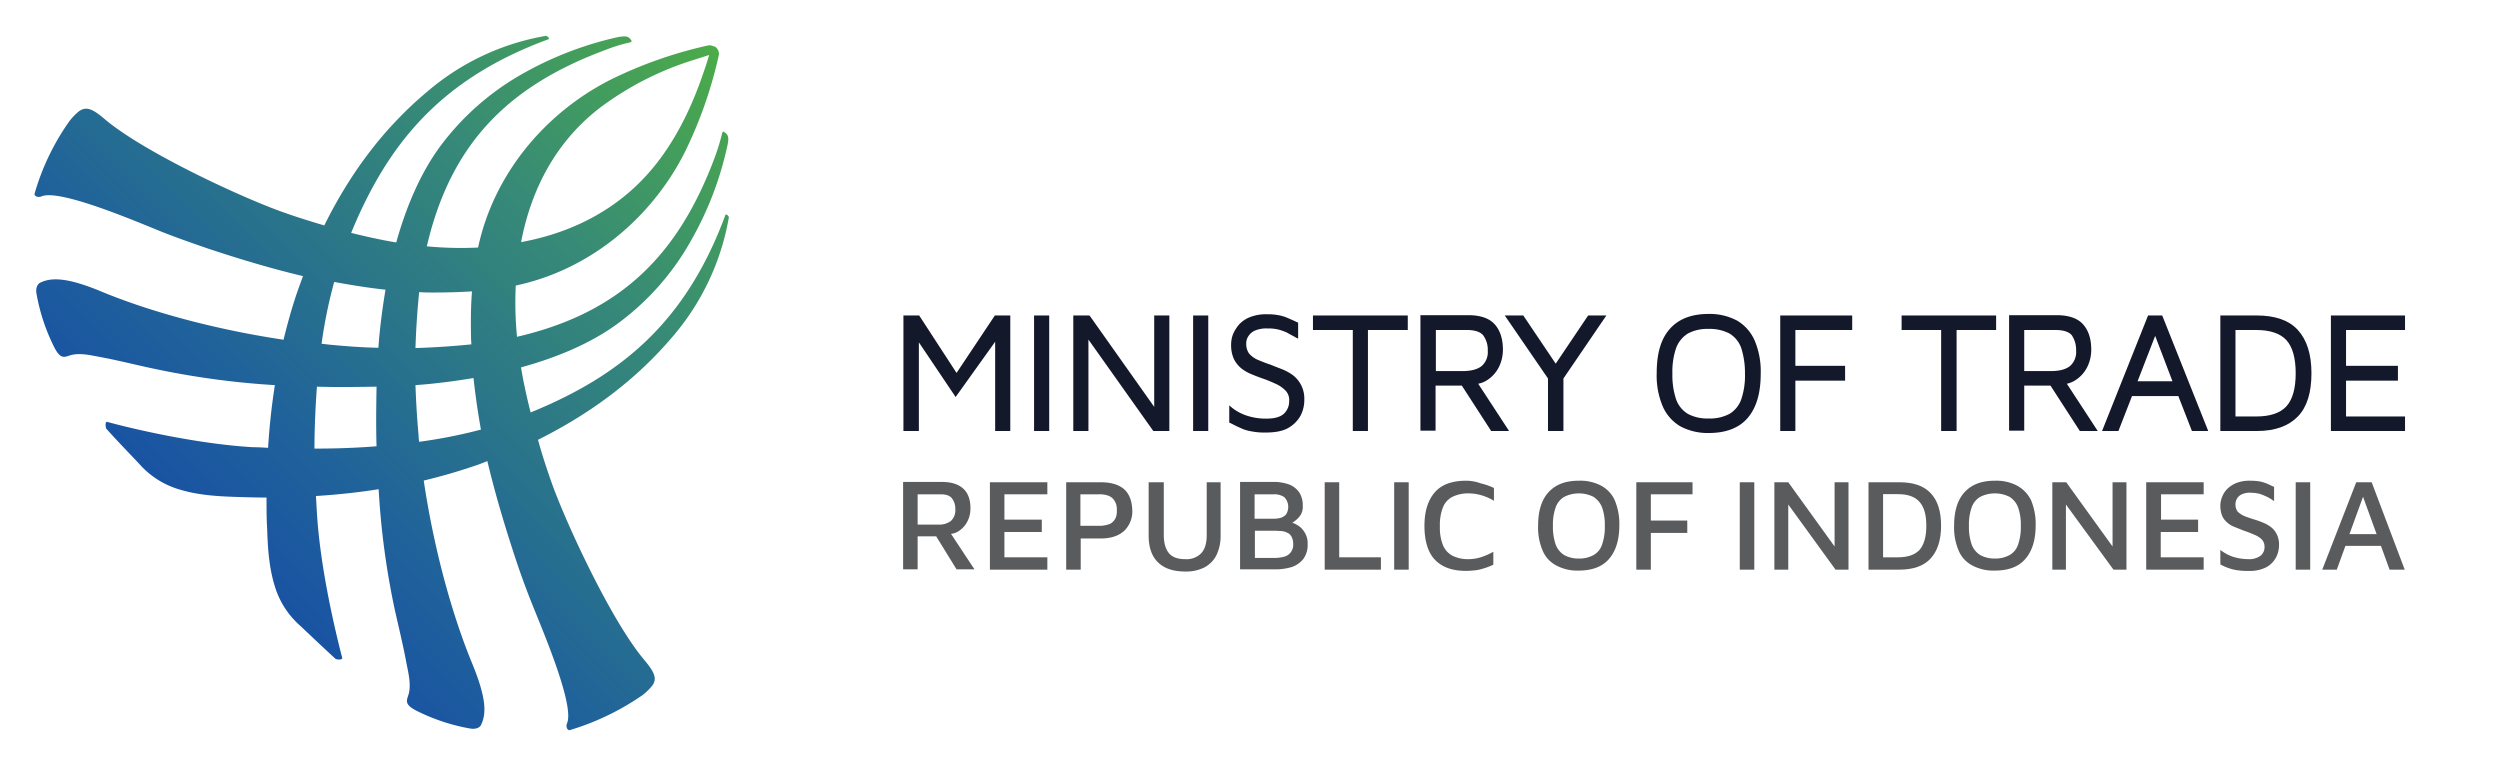 <?xml version="1.0" encoding="UTF-8"?> <svg xmlns="http://www.w3.org/2000/svg" xmlns:xlink="http://www.w3.org/1999/xlink" id="Layer_1" data-name="Layer 1" viewBox="0 0 809.47 245.08"><defs><style>.cls-1{fill:url(#linear-gradient);}.cls-2{fill:#13182b;}.cls-3{fill:#5a5b5d;}</style><linearGradient id="linear-gradient" x1="70.82" y1="92.04" x2="232.01" y2="253.23" gradientTransform="matrix(1, 0, 0, -1, 0, 268.59)" gradientUnits="userSpaceOnUse"><stop offset="0" stop-color="#1953a3"></stop><stop offset="0.2" stop-color="#20639a"></stop><stop offset="0.66" stop-color="#378b76"></stop><stop offset="1" stop-color="#4cab48"></stop></linearGradient></defs><path class="cls-1" d="M217.92,108.85A80.2,80.2,0,0,0,236,70.35a1.41,1.41,0,0,0-.6-.8c-.2-.1-.4-.2-.5,0-12.8,34.7-33.7,52-63.1,64-1.2-4.8-2.3-9.7-3.1-14.6,11.3-3.1,22.3-7.6,31.2-14.1a84.28,84.28,0,0,0,23.7-26.7,107.78,107.78,0,0,0,11.9-30.9c.6-2.6.3-3.5-.6-4.2-.1-.1-.3-.2-.4-.3-.4-.3-.6,0-.7.5a71.89,71.89,0,0,1-2.4,7.8c-11.7,31.3-30.3,50.2-64,58a115.07,115.07,0,0,1-.4-16.6c23.7-5,43.7-21.5,54.6-42.9a139.53,139.53,0,0,0,11.1-31.5,2.71,2.71,0,0,0-1-2.8,1.14,1.14,0,0,0-.8-.3,2.51,2.51,0,0,0-1.8-.2,139.53,139.53,0,0,0-31.5,11.1c-21.4,10.9-37.8,30.8-42.8,54.3a115.07,115.07,0,0,1-16.6-.4c7.8-33.5,26.6-52,57.9-63.6a51.19,51.19,0,0,1,7.8-2.4c.4-.1.8-.4.5-.7-.1-.1-.2-.3-.3-.4-.7-.9-1.6-1.1-4.2-.6A112,112,0,0,0,169,24a85.37,85.37,0,0,0-26.7,23.7c-6.4,8.8-10.9,19.7-14,30.8-4.9-.8-9.8-1.9-14.6-3.1,12-29.2,29.3-50,63.9-62.7.2-.1.2-.3,0-.5a1.41,1.41,0,0,0-.8-.6,79.76,79.76,0,0,0-38.5,18.1c-13.6,11.4-24.6,25.7-33.3,43.3-4.3-1.3-8.6-2.6-12.8-4.1-12.8-4.4-45.8-19.6-58.5-30.5-4-3.4-5.9-3.9-8.1-2.4a19,19,0,0,0-3.1,3.2,77.2,77.2,0,0,0-11.3,23.5c-.2.7,1,1.4,2.2.9,5.9-2.6,31.6,8.5,39.1,11.5,4.8,1.9,9.7,3.6,14.6,5.3,10.2,3.4,20.5,6.5,31,9-.6,1.7-1.2,3.3-1.8,5-1.8,5.2-3.2,10.4-4.5,15.6-24.7-3.7-45.6-10-59.2-15.7-9.5-3.9-15.5-4.9-19.7-2.7-.7.4-1.4,1.6-1.1,3.4a62.72,62.72,0,0,0,5.7,17.3c2.3,4.6,3.6,3.1,5.8,2.6,3.1-.7,6.8.3,9.7.8,5.8,1.1,11.6,2.6,17.4,3.8a263.31,263.31,0,0,0,38.6,5.2c-1.1,7-1.8,13.8-2.2,20.3-1.7-.1-3.3-.2-4.9-.2-18.9-1.1-40.3-6.3-47.2-8.2-.7-.2-.6,1.8-.2,2.3,3.1,3.5,9.1,9.7,10.5,11.2a27.65,27.65,0,0,0,12.5,8.2c6.2,2,12.7,2.4,19.1,2.6,3,.1,6.3.2,9.7.2,0,3.5,0,6.9.2,10,.2,6.4.6,12.9,2.6,19.1a27.65,27.65,0,0,0,8.2,12.5c1.5,1.4,7.8,7.4,11.2,10.5.5.5,2.5.5,2.3-.2-1.8-7-7.1-28.3-8.2-47.2-.1-1.7-.2-3.5-.3-5.2,6.5-.4,13.4-1.1,20.3-2.2a254.28,254.28,0,0,0,5.2,38.9c1.3,5.8,2.7,11.5,3.8,17.4.6,3,1.5,6.7.8,9.7-.5,2.2-2,3.5,2.6,5.8a62.72,62.72,0,0,0,17.3,5.7c1.9.3,3.1-.4,3.4-1.1,2.2-4.2,1.2-10.1-2.7-19.7-5.7-13.7-12.1-34.7-15.8-59.5,5.4-1.3,10.7-2.8,16-4.6,1.6-.5,3.1-1.1,4.6-1.7,2.5,10.5,5.6,20.9,9,31.2,1.6,4.9,3.4,9.8,5.3,14.6,2.9,7.4,14.1,33.1,11.5,39.1-.5,1.2.2,2.4.9,2.2a83.43,83.43,0,0,0,23.5-11.3,19,19,0,0,0,3.2-3.1c1.5-2.1,1-4-2.4-8.1-10.9-12.7-26.1-45.7-30.5-58.5-1.5-4.3-2.9-8.6-4.1-13C191.92,133.55,206.42,122.45,217.92,108.85ZM194.12,35a99.47,99.47,0,0,1,30.2-15.5c1.8-.6,3.5-1.1,5.3-1.7-.5,1.7-1,3.3-1.6,5-3.6,10.8-8.5,21.3-15.5,30.2-11.3,14.4-26.9,22.3-43.8,25.4C171.92,61.65,179.72,46.15,194.12,35Zm-41.3,59.4c-.4,5-.4,10-.3,15.1,0,.7.1,1.4.1,2-5.9.6-12,1-18.1,1.2.2-6.1.6-12.2,1.2-18.1.8,0,1.6.1,2.3.1C143,94.75,147.92,94.65,152.82,94.35Zm-44.6-3.1c5.5,1,11,1.9,16.6,2.5-1.1,6.6-1.9,13-2.3,18.8-5.3-.1-10.6-.5-15.8-1l-2.6-.3A154.24,154.24,0,0,1,108.22,91.25Zm-6.4,54c0-6.5.3-13.3.8-20.1,6.4.2,12.9.1,19.3,0-.1,6.4-.2,12.9,0,19.3C115.12,145.05,108.32,145.25,101.82,145.25Zm33.9-2.2a17.85,17.85,0,0,1-.2-2.3c-.5-5.3-.8-10.7-1-16.1,5.8-.4,12.2-1.2,18.8-2.3.6,5.6,1.4,11.1,2.4,16.7A164.59,164.59,0,0,1,135.72,143.05Z"></path><polygon class="cls-2" points="309.72 120.75 297.62 102.15 292.52 102.15 292.52 139.55 297.52 139.55 297.52 110.85 309.42 128.55 322.22 110.65 322.22 139.55 327.12 139.55 327.12 102.15 322.12 102.15 309.72 120.75"></polygon><rect class="cls-2" x="334.82" y="102.15" width="4.9" height="37.4"></rect><polygon class="cls-2" points="373.72 131.75 352.92 102.35 352.72 102.15 347.52 102.15 347.52 139.55 352.42 139.55 352.42 109.95 373.42 139.55 378.62 139.55 378.62 102.15 373.72 102.15 373.72 131.75"></polygon><rect class="cls-2" x="386.32" y="102.15" width="4.9" height="37.4"></rect><path class="cls-2" d="M418.72,121.55a15.8,15.8,0,0,0-3.6-2c-1.3-.5-2.6-1-3.8-1.5-1.6-.5-3-1.1-4.2-1.6a7.94,7.94,0,0,1-2.7-2,5.27,5.27,0,0,1-.9-3.2,4,4,0,0,1,.7-2.4,4.7,4.7,0,0,1,2.1-1.8,9.45,9.45,0,0,1,4.1-.7,13.52,13.52,0,0,1,3.7.4,16.93,16.93,0,0,1,2.7,1c.8.5,1.7.9,2.7,1.5l.8.4v-5.2l-.3-.1c-1.2-.6-2.2-1-3.1-1.4a13.16,13.16,0,0,0-3-.9,19.75,19.75,0,0,0-3.7-.3,14.17,14.17,0,0,0-5.4.9,9.48,9.48,0,0,0-3.6,2.4,12.17,12.17,0,0,0-2,3.2,9.6,9.6,0,0,0-.6,3.3,10.94,10.94,0,0,0,.9,4.7,9.5,9.5,0,0,0,2.5,3.1,14.13,14.13,0,0,0,3.4,1.9c1.2.5,2.5,1,3.7,1.4,1.4.5,2.8,1.1,4.1,1.7a10.2,10.2,0,0,1,3.1,2.2,4.41,4.41,0,0,1,1.1,3.3,5.5,5.5,0,0,1-1.7,4.1c-1.2,1.1-3.1,1.6-5.7,1.6a19.6,19.6,0,0,1-6.7-1.1,15.67,15.67,0,0,1-4.5-2.5l-.8-.7v5.6l.3.1c1.2.6,2.3,1.2,3.3,1.6a12,12,0,0,0,3.5,1.1,21.67,21.67,0,0,0,4.7.4c3.2,0,5.7-.5,7.5-1.6a10.17,10.17,0,0,0,3.9-4.1,11,11,0,0,0,1.1-5,9.52,9.52,0,0,0-3.6-7.8Z"></path><polygon class="cls-2" points="425.12 106.85 438.02 106.85 438.02 139.55 442.92 139.55 442.92 106.85 455.82 106.85 455.82 102.15 425.12 102.15 425.12 106.85"></polygon><path class="cls-2" d="M481.42,123.15a10.72,10.72,0,0,0,3.8-4.1,12.54,12.54,0,0,0,1.4-5.9c0-3.6-1-6.4-2.8-8.3s-4.7-2.8-8.4-2.8h-15.5v37.4h4.9v-14.6h8.5l9.5,14.7h5.8l-10-15.3A7.82,7.82,0,0,0,481.42,123.15Zm.3-9.6a6,6,0,0,1-1.9,4.9c-1.3,1.1-3.4,1.7-6.2,1.7h-8.7v-13.3h10c2.6,0,4.4.6,5.3,1.7A7.84,7.84,0,0,1,481.72,113.55Z"></path><polygon class="cls-2" points="503.72 117.75 493.22 102.15 487.22 102.15 501.22 122.55 501.22 139.55 506.22 139.55 506.22 122.55 520.12 102.15 514.22 102.15 503.72 117.75"></polygon><path class="cls-2" d="M562.52,103.85a18.81,18.81,0,0,0-9.3-2.2c-5.5,0-9.7,1.6-12.6,4.9s-4.2,8-4.2,14.3a25.45,25.45,0,0,0,1.9,10.6A14,14,0,0,0,544,138a18.81,18.81,0,0,0,9.3,2.2c5.5,0,9.8-1.6,12.6-4.9s4.2-8,4.2-14.3a25.77,25.77,0,0,0-1.9-10.6A14,14,0,0,0,562.52,103.85ZM565,121a23.9,23.9,0,0,1-1.2,8.3A9,9,0,0,1,560,134a13.44,13.44,0,0,1-6.8,1.5,13.29,13.29,0,0,1-6.7-1.5,9,9,0,0,1-3.8-4.7,24.69,24.69,0,0,1-1.2-8.3,23.9,23.9,0,0,1,1.2-8.3,9.41,9.41,0,0,1,3.8-4.7,13.29,13.29,0,0,1,6.7-1.5A13.7,13.7,0,0,1,560,108a9,9,0,0,1,3.8,4.7A26.54,26.54,0,0,1,565,121Z"></path><polygon class="cls-2" points="576.42 139.55 581.32 139.55 581.32 123.25 597.42 123.25 597.42 118.45 581.32 118.45 581.32 106.85 599.72 106.85 599.72 102.15 576.42 102.15 576.42 139.55"></polygon><polygon class="cls-2" points="615.72 106.85 628.52 106.85 628.52 139.55 633.52 139.55 633.52 106.85 646.32 106.85 646.32 102.15 615.72 102.15 615.72 106.85"></polygon><path class="cls-2" d="M671.92,123.15a10.72,10.72,0,0,0,3.8-4.1,12.54,12.54,0,0,0,1.4-5.9c0-3.6-1-6.4-2.8-8.3s-4.7-2.8-8.4-2.8h-15.4v37.4h4.9v-14.6h8.5l9.5,14.7h5.8l-10-15.3A8.08,8.08,0,0,0,671.92,123.15Zm.3-9.6a6,6,0,0,1-1.9,4.9c-1.3,1.1-3.4,1.7-6.2,1.7h-8.7v-13.3h10.1c2.6,0,4.4.6,5.3,1.7A8.46,8.46,0,0,1,672.22,113.55Z"></path><path class="cls-2" d="M695.52,102.15l-14.9,37.4h5.3l4.4-11.3h15l4.4,11.3H715l-14.9-37.4Zm7.9,21.3h-11.3l5.7-14.7Z"></path><path class="cls-2" d="M730.82,102.15h-11.9v37.4h11.9c5.8,0,10.2-1.6,13.2-4.7s4.4-7.8,4.4-14-1.5-10.8-4.4-14S736.52,102.15,730.82,102.15Zm12.5,18.7c0,4.9-1,8.5-3,10.7h0c-2,2.2-5.3,3.3-9.8,3.3h-6.7v-28h6.7c4.5,0,7.8,1.1,9.8,3.3S743.32,116,743.32,120.85Z"></path><polygon class="cls-2" points="778.72 106.85 778.72 102.15 754.72 102.15 754.72 139.55 778.72 139.55 778.72 134.85 759.62 134.85 759.62 123.25 776.42 123.25 776.42 118.45 759.62 118.45 759.62 106.85 778.72 106.85"></polygon><path class="cls-3" d="M310.72,171.75a7.88,7.88,0,0,0,2.6-3.1,9.15,9.15,0,0,0,.9-4.1c0-2.8-.8-5-2.4-6.4s-3.8-2.1-6.8-2.1h-12.6v28.3h4.7v-10.7h6l6.6,10.7h5.8l-7.6-11.5A5.35,5.35,0,0,0,310.72,171.75Zm-13.5-11.7h7.3c1.8,0,3,.4,3.7,1.3a5.52,5.52,0,0,1,1.1,3.6,4.67,4.67,0,0,1-1.4,3.7,6.2,6.2,0,0,1-4.2,1.2h-6.6v-9.8Z"></path><polygon class="cls-3" points="320.52 184.45 339.12 184.45 339.12 180.45 325.22 180.45 325.22 172.25 337.32 172.25 337.32 168.25 325.22 168.25 325.22 160.05 339.12 160.05 339.12 156.15 320.52 156.15 320.52 184.45"></polygon><path class="cls-3" d="M363.92,158.35c-1.8-1.5-4.3-2.2-7.5-2.2h-11.2v28.3h4.7v-10.1h6.5q4.8,0,7.5-2.4a8.67,8.67,0,0,0,2.7-6.8C366.52,162.15,365.62,159.85,363.92,158.35Zm-2.5,8.8a3.67,3.67,0,0,1-.9,1.6,3.27,3.27,0,0,1-1.8,1.1,8.72,8.72,0,0,1-3,.4h-5.9v-10.2h5.9a8.72,8.72,0,0,1,3,.4,4.07,4.07,0,0,1,1.8,1.2,5.56,5.56,0,0,1,.9,1.7,6.15,6.15,0,0,1,.2,1.9A5.84,5.84,0,0,1,361.42,167.15Z"></path><path class="cls-3" d="M390.72,173.25c0,2.7-.6,4.6-1.8,5.9a6.65,6.65,0,0,1-5.2,1.9c-2.3,0-4.1-.6-5.2-1.9s-1.7-3.3-1.7-5.9v-17.1h-4.9v17.2c0,3.9,1,6.8,3.1,8.8s5,2.9,8.8,2.9a13.06,13.06,0,0,0,6.1-1.3,9.17,9.17,0,0,0,3.9-3.9,14.19,14.19,0,0,0,1.4-6.5v-17.2h-4.5Z"></path><path class="cls-3" d="M420.12,170.05a8.86,8.86,0,0,0-1.7-.8,6.07,6.07,0,0,0,1-.7,7.28,7.28,0,0,0,1.7-1.8,5.13,5.13,0,0,0,.7-3,7.8,7.8,0,0,0-1-4.1,7.24,7.24,0,0,0-3.2-2.7,14.57,14.57,0,0,0-5.6-.9h-10.5v28.3H413a18,18,0,0,0,5.4-.8,8,8,0,0,0,3.7-2.7,7.69,7.69,0,0,0,1.3-4.7,6.53,6.53,0,0,0-1-3.8A6.33,6.33,0,0,0,420.12,170.05Zm-13.8-10h6a5.84,5.84,0,0,1,3.5.9,4.54,4.54,0,0,1,.6,5.6,3.86,3.86,0,0,1-1.7,1.1,7.61,7.61,0,0,1-2.1.3h-6.4v-7.9Zm11.6,18.8a3.93,3.93,0,0,1-2.1,1.4,12.61,12.61,0,0,1-2.8.4h-6.7v-8.8h6.6c.7,0,1.4.1,2.1.1a6,6,0,0,1,1.9.6,2.74,2.74,0,0,1,1.3,1.3,4.77,4.77,0,0,1,.5,2.2A4.07,4.07,0,0,1,417.92,178.85Z"></path><polygon class="cls-3" points="433.62 156.15 428.92 156.15 428.92 184.45 447.12 184.45 447.12 180.45 433.62 180.45 433.62 156.15"></polygon><rect class="cls-3" x="451.42" y="156.15" width="4.7" height="28.3"></rect><path class="cls-3" d="M474.72,155.65c-4.5,0-7.9,1.2-10.1,3.7s-3.4,6.1-3.4,10.9,1.1,8.6,3.4,11,5.6,3.6,10.1,3.6c1,0,2-.1,3-.2s2-.4,3-.7a23.29,23.29,0,0,0,2.8-1.1v-4.2a20.52,20.52,0,0,1-4.1,1.8,13.71,13.71,0,0,1-3.9.6,11.15,11.15,0,0,1-5.2-1.1,6.88,6.88,0,0,1-3.1-3.4,15.25,15.25,0,0,1-1-6.1,15.45,15.45,0,0,1,1-6.2,6.48,6.48,0,0,1,3.1-3.4,11.44,11.44,0,0,1,5.2-1.1,15.07,15.07,0,0,1,4.1.6,16.52,16.52,0,0,1,4.1,1.8V158a21.92,21.92,0,0,0-4.3-1.5A13.66,13.66,0,0,0,474.72,155.65Z"></path><path class="cls-3" d="M518.42,157.25a14.47,14.47,0,0,0-7.2-1.6c-4.3,0-7.5,1.2-9.8,3.7s-3.4,6.1-3.4,10.9a18.9,18.9,0,0,0,1.5,8.1,9.59,9.59,0,0,0,4.5,4.8,14.33,14.33,0,0,0,7.1,1.6c4.3,0,7.6-1.2,9.8-3.7s3.4-6.1,3.4-10.9a19.7,19.7,0,0,0-1.5-8.2A10,10,0,0,0,518.42,157.25Zm.3,19.1a6,6,0,0,1-2.8,3.4,9.33,9.33,0,0,1-4.7,1.1,9.6,9.6,0,0,1-4.7-1.1,6.83,6.83,0,0,1-2.8-3.4,17.45,17.45,0,0,1-.9-6.1,16.48,16.48,0,0,1,.9-6,6.36,6.36,0,0,1,2.8-3.4,10.59,10.59,0,0,1,9.4,0,7.38,7.38,0,0,1,2.8,3.4,16.85,16.85,0,0,1,.9,6A17.07,17.07,0,0,1,518.72,176.35Z"></path><polygon class="cls-3" points="529.82 184.45 534.52 184.45 534.52 172.55 546.32 172.55 546.32 168.55 534.52 168.55 534.52 160.05 548.02 160.05 548.02 156.15 529.82 156.15 529.82 184.45"></polygon><rect class="cls-3" x="563.32" y="156.15" width="4.7" height="28.3"></rect><polygon class="cls-3" points="594.02 176.95 579.02 156.15 574.52 156.15 574.52 184.45 579.02 184.45 579.02 163.35 594.32 184.45 598.52 184.45 598.52 156.15 594.02 156.15 594.02 176.95"></polygon><path class="cls-3" d="M614.92,156.15H605v28.3h9.9q6.9,0,10.2-3.6c2.2-2.4,3.4-5.9,3.4-10.6s-1.1-8.2-3.4-10.6S619.52,156.15,614.92,156.15Zm6.6,21.9c-1.5,1.6-3.8,2.4-7,2.4h-4.8V160h4.8c3.2,0,5.5.8,7,2.5s2.2,4.2,2.2,7.8S622.92,176.45,621.52,178.05Z"></path><path class="cls-3" d="M653.12,157.25a14.47,14.47,0,0,0-7.2-1.6c-4.3,0-7.5,1.2-9.8,3.7s-3.4,6.1-3.4,10.9a18.9,18.9,0,0,0,1.5,8.1,9.59,9.59,0,0,0,4.5,4.8,14.47,14.47,0,0,0,7.2,1.6c4.3,0,7.6-1.2,9.8-3.7s3.4-6.1,3.4-10.9a19.7,19.7,0,0,0-1.5-8.2A10.75,10.75,0,0,0,653.12,157.25Zm.3,19.1a6,6,0,0,1-2.8,3.4,9.33,9.33,0,0,1-4.7,1.1,9.6,9.6,0,0,1-4.7-1.1,6.83,6.83,0,0,1-2.8-3.4,17.45,17.45,0,0,1-.9-6.1,16.48,16.48,0,0,1,.9-6,6.36,6.36,0,0,1,2.8-3.4,10.59,10.59,0,0,1,9.4,0,6.83,6.83,0,0,1,2.8,3.4,16.85,16.85,0,0,1,.9,6A17.07,17.07,0,0,1,653.42,176.35Z"></path><polygon class="cls-3" points="684.02 176.95 669.02 156.15 664.52 156.15 664.52 184.45 668.92 184.45 668.92 163.35 684.32 184.45 688.52 184.45 688.52 156.15 684.02 156.15 684.02 176.95"></polygon><polygon class="cls-3" points="694.92 184.45 713.52 184.45 713.52 180.45 699.62 180.45 699.62 172.25 711.72 172.25 711.72 168.25 699.72 168.25 699.72 160.05 713.52 160.05 713.52 156.15 694.92 156.15 694.92 184.45"></polygon><path class="cls-3" d="M735.42,170.75a11,11,0,0,0-2.6-1.5,28.27,28.27,0,0,0-3.1-1.1c-1.2-.4-2.2-.7-3.1-1.1a7,7,0,0,1-2.1-1.4,4,4,0,0,1-.1-4.4,3.71,3.71,0,0,1,1.7-1.3,6.37,6.37,0,0,1,2.9-.4,11.8,11.8,0,0,1,2.8.4,24.43,24.43,0,0,1,2.4,1,23.92,23.92,0,0,1,2.1,1.3v-4.6c-.9-.4-1.7-.8-2.4-1.1a13.7,13.7,0,0,0-2.4-.7,23.28,23.28,0,0,0-2.9-.2,11.61,11.61,0,0,0-4.4.7,9.07,9.07,0,0,0-3,1.9,7.32,7.32,0,0,0-1.7,2.6,7.44,7.44,0,0,0-.6,2.8,9,9,0,0,0,.6,3.4,6.2,6.2,0,0,0,1.7,2.2,7.22,7.22,0,0,0,2.4,1.4c.9.4,1.8.7,2.7,1.1a34.23,34.23,0,0,1,3.4,1.3,7.55,7.55,0,0,1,2.5,1.5,3.31,3.31,0,0,1,1,2.4,3.54,3.54,0,0,1-1.3,3,6.24,6.24,0,0,1-3.9,1.1,17,17,0,0,1-5.1-.8,13.85,13.85,0,0,1-4-2.2v4.7a16,16,0,0,0,2.7,1.2,13.65,13.65,0,0,0,2.9.7,21.17,21.17,0,0,0,3.7.2,11.35,11.35,0,0,0,5.6-1.2,7.69,7.69,0,0,0,3.1-3.1,8.57,8.57,0,0,0,1-4.1,7.39,7.39,0,0,0-.7-3.4A6.57,6.57,0,0,0,735.42,170.75Z"></path><rect class="cls-3" x="743.32" y="156.15" width="4.7" height="28.3"></rect><path class="cls-3" d="M773.72,184.45h4.9l-10.7-28.3h-5l-11,28.3h4.7l2.8-7.7h11.5Zm-13-11.5,4.4-12.1,4.4,12.1Z"></path></svg> 